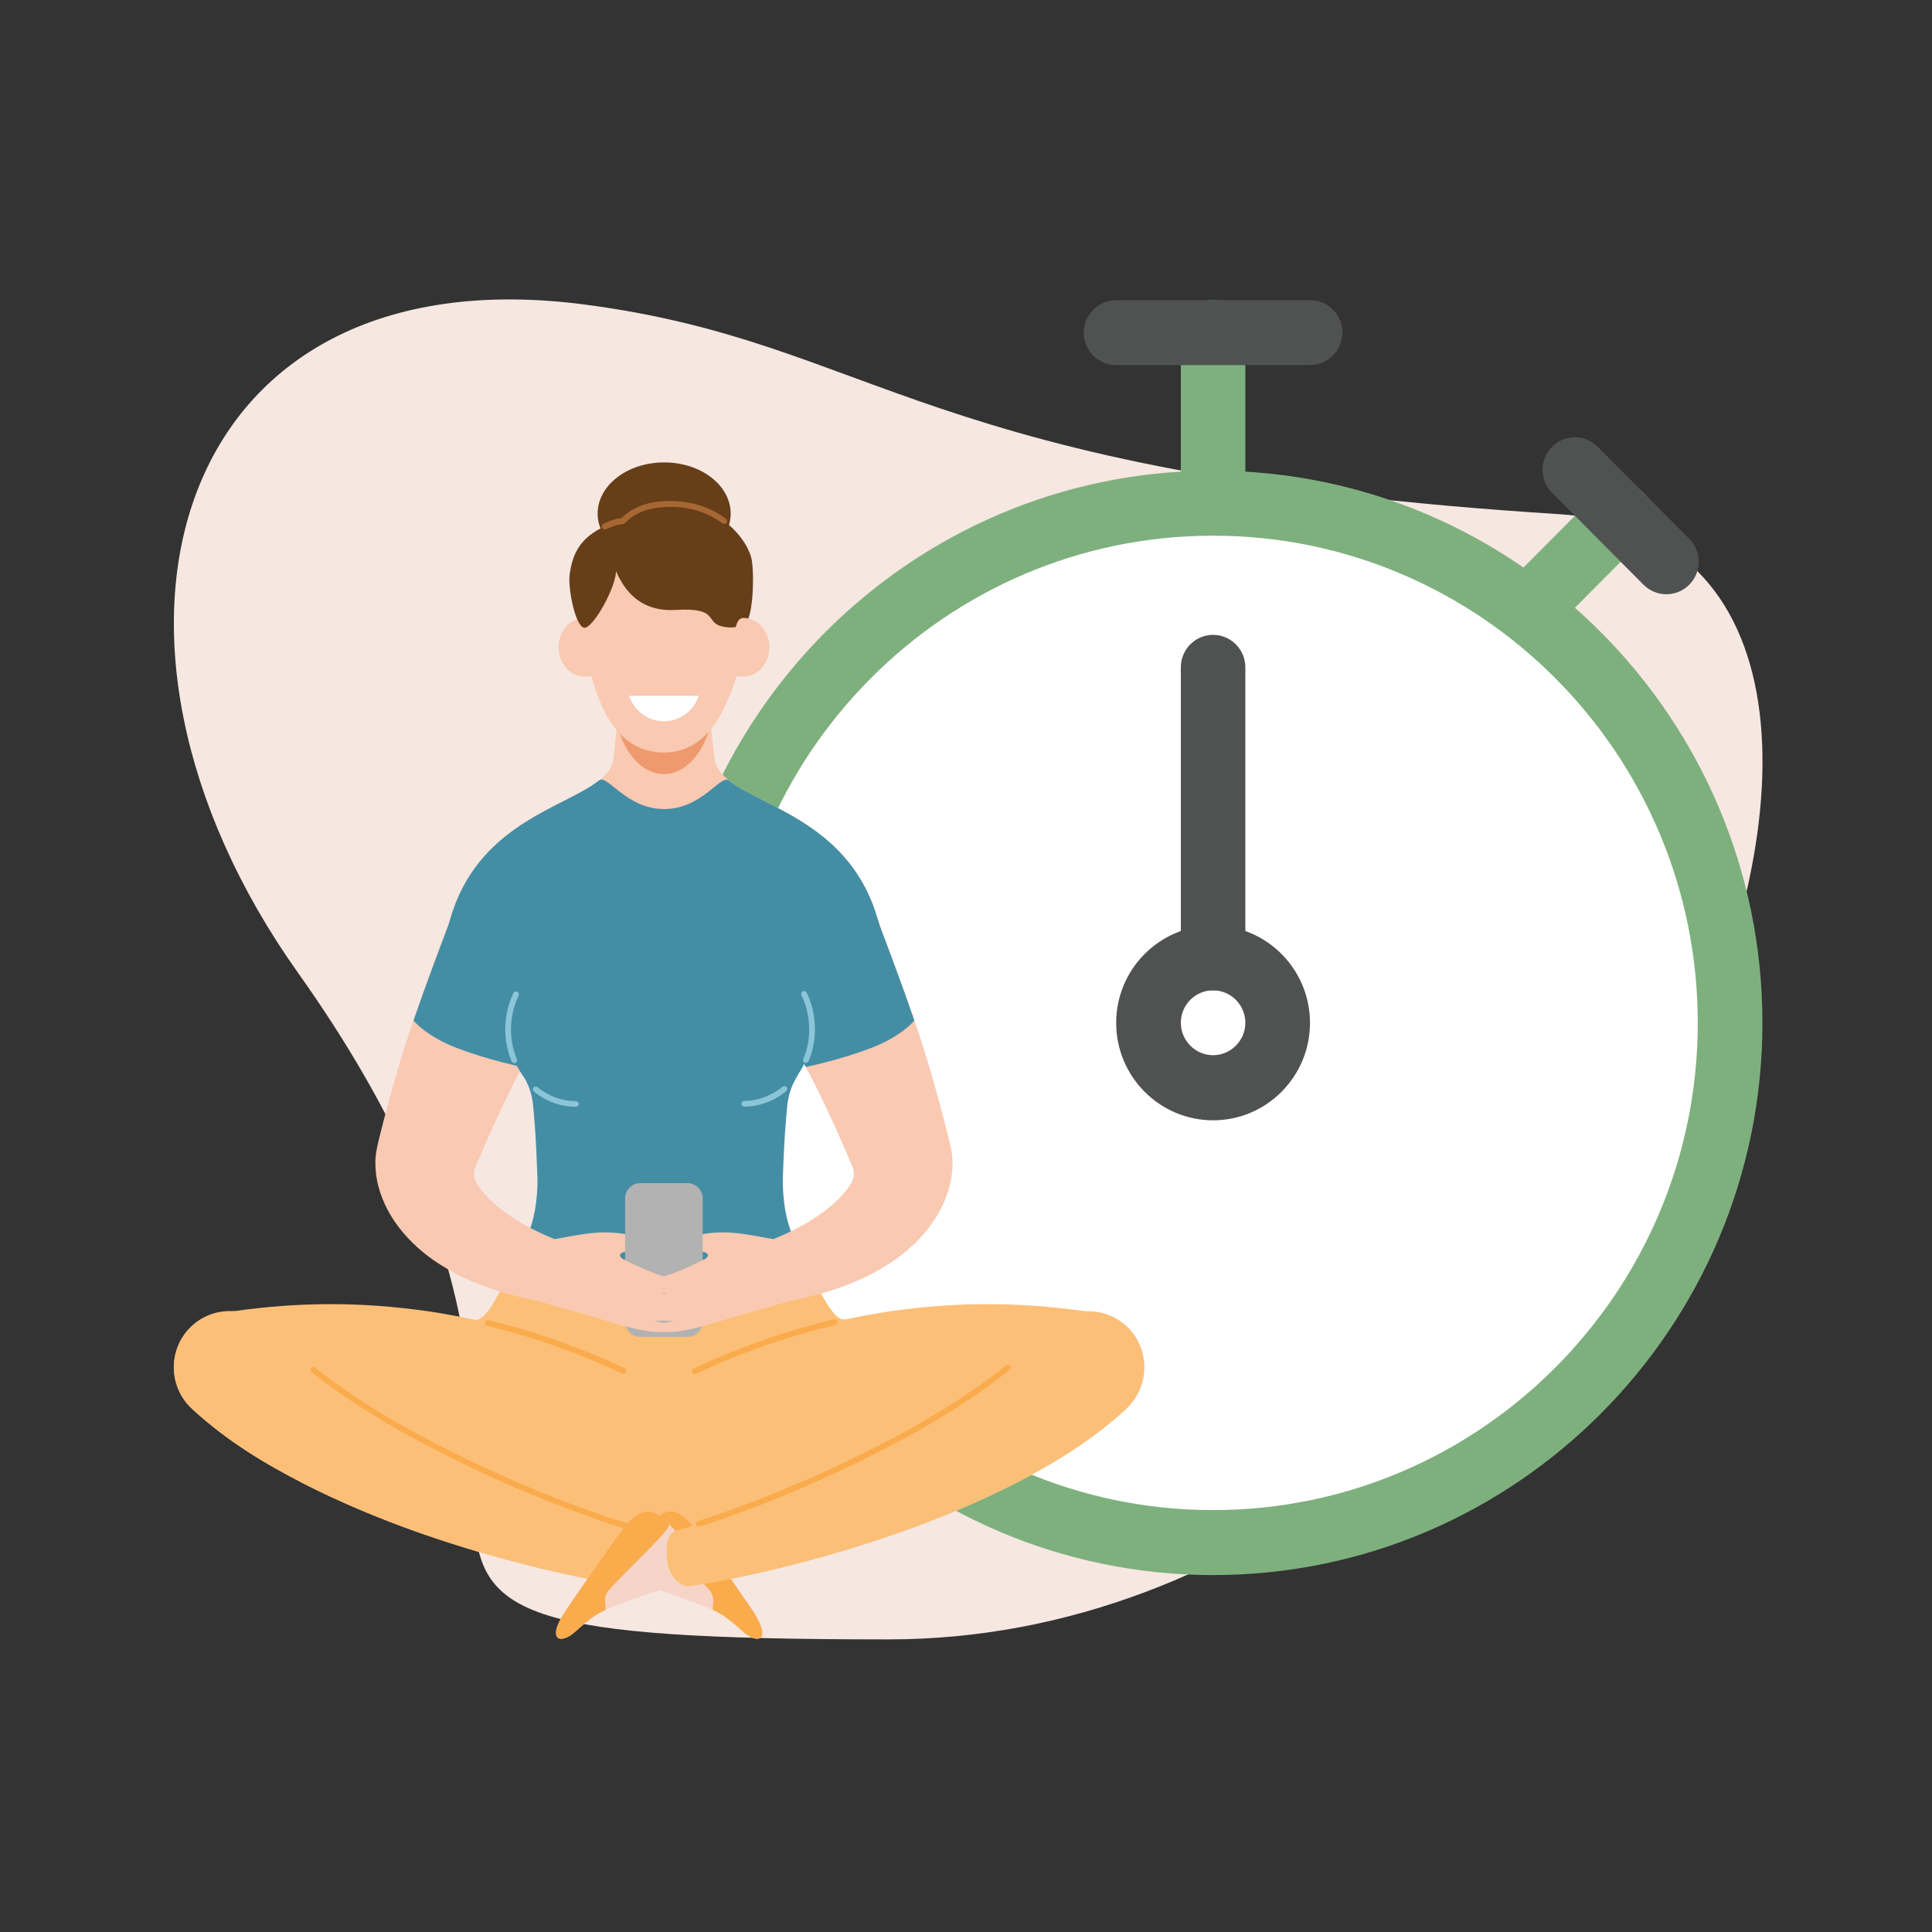 <svg width="100" height="100" viewBox="0 0 100 100" fill="none" xmlns="http://www.w3.org/2000/svg">
<rect x="0" y="0" width="100" height="100" fill="#333333" stroke="none"/>
<g clip-path="url(#clip0_876_2331)">
<path d="M15.424 50.351C36.433 79.91 8.558 84.855 45.989 84.855C83.419 84.855 105.54 28.178 80.673 26.611C47.424 24.516 45.465 17.761 30.272 15.764C8.931 12.962 3.004 32.874 15.424 50.351Z" fill="#F6E7E1"/>
<path d="M62.789 79.848C77.571 79.848 89.553 67.803 89.553 52.945C89.553 38.087 77.571 26.042 62.789 26.042C48.008 26.042 36.026 38.087 36.026 52.945C36.026 67.803 48.008 79.848 62.789 79.848Z" fill="white"/>
<path d="M62.789 81.526C47.114 81.526 34.356 68.702 34.356 52.945C34.356 37.187 47.114 24.364 62.789 24.364C78.465 24.364 91.223 37.187 91.223 52.945C91.223 68.702 78.465 81.526 62.789 81.526ZM62.789 27.727C48.956 27.727 37.702 39.039 37.702 52.945C37.702 66.851 48.956 78.162 62.789 78.162C76.623 78.162 87.876 66.851 87.876 52.945C87.876 39.039 76.623 27.727 62.789 27.727Z" fill="#7EB07E"/>
<path d="M62.789 57.987C60.023 57.987 57.773 55.726 57.773 52.945C57.773 50.164 60.023 47.903 62.789 47.903C65.556 47.903 67.805 50.164 67.805 52.945C67.805 55.726 65.556 57.987 62.789 57.987ZM62.789 51.26C61.865 51.26 61.12 52.016 61.12 52.938C61.12 53.86 61.872 54.616 62.789 54.616C63.707 54.616 64.459 53.86 64.459 52.938C64.459 52.016 63.707 51.26 62.789 51.26Z" fill="#505252"/>
<path d="M62.789 51.26C61.865 51.26 61.12 50.504 61.12 49.581V34.538C61.12 33.609 61.872 32.86 62.789 32.86C63.707 32.86 64.459 33.616 64.459 34.538V49.581C64.459 50.511 63.707 51.26 62.789 51.26Z" fill="#505252"/>
<path d="M62.789 27.72C61.865 27.72 61.12 26.964 61.12 26.042V17.213C61.12 16.284 61.872 15.535 62.789 15.535C63.707 15.535 64.459 16.291 64.459 17.213V26.042C64.459 26.971 63.707 27.72 62.789 27.72Z" fill="#7EB07E"/>
<path d="M67.805 18.898H57.767C56.842 18.898 56.097 18.142 56.097 17.22C56.097 16.298 56.849 15.535 57.773 15.535H67.812C68.737 15.535 69.482 16.291 69.482 17.213C69.482 18.136 68.73 18.892 67.812 18.892L67.805 18.898Z" fill="#505252"/>
<path d="M80.038 32.242C79.611 32.242 79.183 32.076 78.859 31.75C78.203 31.091 78.203 30.03 78.859 29.371L82.702 25.508C83.357 24.849 84.413 24.849 85.068 25.508C85.724 26.167 85.724 27.228 85.068 27.887L81.225 31.75C80.901 32.076 80.473 32.242 80.045 32.242H80.038Z" fill="#7EB07E"/>
<path d="M86.248 30.758C85.82 30.758 85.393 30.592 85.068 30.266L80.335 25.508C79.68 24.849 79.68 23.788 80.335 23.129C80.991 22.47 82.046 22.47 82.702 23.129L87.435 27.887C88.09 28.546 88.09 29.607 87.435 30.266C87.111 30.592 86.683 30.758 86.255 30.758H86.248Z" fill="#505252"/>
<path d="M45.444 47.625C43.705 41.48 37.24 41.668 36.978 39.213C36.937 38.81 36.799 39.698 36.681 40.697H32.065C31.941 39.698 31.81 38.817 31.769 39.213C31.514 41.668 25.035 41.474 23.296 47.625C22.606 50.067 25.242 47.771 25.621 48C26.691 48.638 26.677 46.682 26.677 46.682L31.562 43.367H37.192L42.077 46.682C42.077 46.682 42.063 48.638 43.132 48C43.512 47.778 46.148 50.067 45.458 47.625H45.444Z" fill="#F9C9B2"/>
<path d="M41.125 64.18C40.642 63.147 40.524 62.107 40.517 61.073C40.552 60.04 40.593 59 40.683 57.966C40.704 57.689 40.731 57.418 40.759 57.141C40.842 56.496 41.049 56.045 41.332 55.58C41.228 55.546 41.069 55.476 40.938 55.407C41.083 54.186 41.276 52.959 41.559 51.738C41.801 50.656 41.822 49.463 41.559 48.312C40.752 44.782 40.407 42.93 36.957 42.93C36.392 42.93 33.038 42.458 32.466 42.59C28.381 43.533 25.835 47.632 26.78 51.731C27.063 52.952 27.25 54.179 27.401 55.4C27.277 55.462 27.111 55.539 27.015 55.566C27.291 56.017 27.498 56.461 27.581 57.092C27.608 57.377 27.636 57.661 27.657 57.945C27.746 58.979 27.781 60.019 27.822 61.053C27.815 62.086 27.691 63.126 27.215 64.16C26.304 66.143 26.228 68.536 27.215 70.672C29.002 74.535 33.569 76.214 37.419 74.417C41.263 72.621 42.932 68.03 41.145 64.16L41.125 64.18Z" fill="#448EA5"/>
<path d="M27.367 63.757C26.491 65.262 25.428 68.536 24.517 68.314C21.709 67.621 27.622 74.709 27.622 74.709L29.119 69.659L27.367 63.757Z" fill="#F6D5C8"/>
<path d="M40.938 63.743C41.815 65.249 42.877 68.522 43.788 68.3C46.596 67.607 40.683 74.695 40.683 74.695L39.186 69.646L40.938 63.743Z" fill="#F6D5C8"/>
<path d="M43.788 68.293C43.326 68.411 42.822 67.607 42.318 66.601C40.276 66.788 37.323 67.503 34.17 67.503C30.568 67.503 28.105 66.747 26.035 66.525C25.518 67.579 25 68.432 24.517 68.314C21.709 67.621 27.622 74.709 27.622 74.709L28.298 72.42C30.479 75.014 34.184 75.943 37.399 74.438C38.441 73.953 39.31 73.259 40.007 72.434L40.676 74.695C40.676 74.695 46.589 67.607 43.781 68.3L43.788 68.293Z" fill="#FCBF77"/>
<path d="M27.16 80.118C26.042 79.341 24.904 78.62 23.731 77.954C22.558 77.289 21.357 76.692 20.102 76.179C17.604 75.125 14.892 74.424 12.022 73.946L11.953 73.932C10.29 73.654 9.172 72.08 9.448 70.409C9.669 69.056 10.746 68.064 12.029 67.877C13.678 67.641 15.361 67.503 17.073 67.503C18.784 67.496 20.522 67.634 22.254 67.884C23.986 68.148 25.704 68.543 27.387 69.063C29.064 69.583 30.699 70.221 32.272 70.957L32.355 70.998C34.984 72.226 36.122 75.361 34.901 78.003C33.68 80.645 30.561 81.79 27.933 80.562C27.67 80.437 27.401 80.278 27.167 80.118H27.16Z" fill="#FCBF77"/>
<path d="M16.224 74.348C17.286 75.596 16.666 71.331 18.273 72.399C19.888 73.474 21.633 74.438 23.434 75.326C25.228 76.221 27.077 77.039 28.961 77.774C30.844 78.502 32.769 79.154 34.68 79.612H34.715C35.453 79.799 35.902 80.541 35.729 81.276C35.57 81.956 34.929 82.4 34.253 82.324C32.079 82.095 29.989 81.672 27.912 81.172C25.835 80.666 23.786 80.063 21.757 79.355C19.729 78.641 17.728 77.816 15.748 76.81C13.774 75.79 11.815 74.646 9.945 72.926C8.765 71.837 8.683 69.999 9.759 68.813C10.835 67.627 12.905 71.567 14.085 72.649C14.168 72.725 16.148 74.265 16.217 74.348H16.224Z" fill="#F5D4C7"/>
<path d="M14.092 68.883C15.155 70.131 16.666 71.324 18.266 72.392C19.881 73.467 21.626 74.431 23.427 75.319C25.221 76.214 27.07 77.032 28.954 77.767C30.361 78.308 31.803 78.814 33.238 79.224C33.714 79.362 33.949 80.097 33.77 80.84C33.611 81.519 33.204 82.192 32.693 82.123C31.065 81.88 29.485 81.547 27.905 81.165C25.828 80.659 23.779 80.056 21.75 79.348C19.722 78.634 17.721 77.809 15.741 76.803C13.768 75.784 11.808 74.639 9.938 72.919C8.759 71.83 8.676 69.992 9.752 68.806C10.828 67.621 12.664 67.537 13.844 68.619C13.926 68.695 14.016 68.793 14.092 68.876V68.883Z" fill="#FCBF77"/>
<path d="M33.238 79.376C33.238 79.376 33.211 79.376 33.197 79.376C31.879 79.002 30.479 78.523 28.905 77.913C27.022 77.185 25.159 76.359 23.365 75.458C21.385 74.48 19.694 73.516 18.19 72.517C17.431 72.011 16.741 71.511 16.127 71.019C16.065 70.97 16.051 70.873 16.107 70.811C16.162 70.748 16.252 70.734 16.314 70.79C16.914 71.275 17.604 71.775 18.349 72.274C19.839 73.266 21.523 74.223 23.489 75.194C25.276 76.089 27.132 76.907 29.002 77.635C30.568 78.239 31.962 78.717 33.273 79.092C33.349 79.113 33.397 79.196 33.376 79.272C33.356 79.335 33.3 79.383 33.231 79.383L33.238 79.376Z" fill="#FAAB4C"/>
<path d="M35.971 70.957C37.544 70.221 39.179 69.576 40.855 69.063C42.532 68.543 44.257 68.154 45.989 67.884C47.721 67.634 49.459 67.496 51.17 67.503C52.882 67.503 54.572 67.641 56.214 67.877C57.884 68.113 59.036 69.666 58.801 71.338C58.608 72.69 57.566 73.717 56.29 73.932L56.214 73.946C53.337 74.424 50.632 75.125 48.135 76.179C46.879 76.692 45.672 77.289 44.505 77.954C43.333 78.62 42.194 79.341 41.076 80.118C38.689 81.769 35.425 81.166 33.783 78.773C32.141 76.373 32.742 73.093 35.122 71.442C35.363 71.275 35.605 71.137 35.86 71.012L35.971 70.963V70.957Z" fill="#FCBF77"/>
<path d="M58.291 72.926C56.428 74.639 54.462 75.79 52.488 76.81C50.508 77.816 48.507 78.641 46.479 79.355C44.45 80.063 42.401 80.666 40.324 81.172C38.248 81.672 36.157 82.095 33.983 82.324C33.231 82.4 32.555 81.852 32.479 81.096C32.41 80.403 32.866 79.772 33.521 79.612H33.556C35.467 79.147 37.392 78.495 39.276 77.767C41.159 77.039 43.008 76.221 44.802 75.319C46.596 74.431 48.349 73.467 49.963 72.392C51.571 71.324 52.537 75.34 53.592 74.091C54.627 72.871 57.001 67.51 58.215 68.557C59.429 69.597 59.574 71.435 58.532 72.656C58.456 72.746 58.381 72.829 58.298 72.905L58.284 72.919L58.291 72.926Z" fill="#F5D4C7"/>
<path d="M32.548 80.042C34.039 78.364 34.487 77.871 35.37 78.481C35.75 78.745 36.254 79.48 36.826 80.285C37.585 81.353 38.413 82.58 38.855 83.212C40.041 84.918 39.234 85.147 38.475 84.467C37.696 83.766 37.385 83.558 36.923 83.343C36.461 83.128 34.894 82.553 34.121 82.31C33.852 81.88 33.632 81.603 32.548 80.042Z" fill="#F6D5C8"/>
<path d="M33.618 78.877C34.335 78.169 34.742 78.044 35.37 78.481C35.75 78.745 36.254 79.48 36.826 80.285C37.585 81.353 38.413 82.58 38.855 83.212C40.041 84.918 39.234 85.147 38.475 84.467C37.696 83.766 37.385 83.558 36.923 83.343C36.812 83.295 37.075 82.705 36.743 82.331C35.688 81.131 33.39 79.099 33.618 78.877Z" fill="#FAAB4C"/>
<path d="M35.688 80.042C34.197 78.364 33.749 77.871 32.866 78.481C32.486 78.745 31.983 79.48 31.41 80.285C30.651 81.353 29.823 82.58 29.381 83.212C28.195 84.918 29.002 85.147 29.761 84.467C30.541 83.766 30.851 83.558 31.313 83.343C31.776 83.128 33.342 82.553 34.115 82.31C34.384 81.88 34.605 81.603 35.688 80.042Z" fill="#F6D5C8"/>
<path d="M34.618 78.877C33.901 78.169 33.494 78.044 32.866 78.481C32.486 78.745 31.983 79.48 31.41 80.285C30.651 81.353 29.823 82.58 29.381 83.212C28.195 84.918 29.002 85.147 29.761 84.467C30.541 83.766 30.851 83.558 31.313 83.343C31.424 83.295 31.162 82.705 31.493 82.331C32.548 81.131 34.846 79.099 34.618 78.877Z" fill="#FAAB4C"/>
<path d="M58.291 72.926C56.428 74.639 54.462 75.79 52.488 76.81C50.508 77.816 48.507 78.641 46.479 79.355C44.45 80.063 42.401 80.666 40.324 81.172C38.82 81.54 37.302 81.859 35.757 82.095C35.17 82.185 34.605 81.526 34.529 80.77C34.46 80.077 34.515 79.369 34.991 79.231C36.426 78.821 37.861 78.315 39.276 77.774C41.159 77.046 43.008 76.227 44.802 75.326C46.596 74.438 48.349 73.474 49.963 72.399C51.571 71.331 53.082 70.131 54.137 68.89C55.172 67.669 57.001 67.523 58.215 68.564C59.429 69.604 59.574 71.442 58.532 72.663C58.456 72.753 58.381 72.836 58.298 72.912L58.284 72.926H58.291Z" fill="#FCBF77"/>
<path d="M36.164 79.022C36.102 79.022 36.04 78.981 36.026 78.918C35.998 78.842 36.047 78.759 36.122 78.731C37.095 78.419 38.116 78.058 39.234 77.628C41.104 76.9 42.96 76.082 44.747 75.187C46.72 74.216 48.397 73.259 49.887 72.267C50.694 71.733 51.433 71.192 52.074 70.665C52.136 70.61 52.226 70.624 52.281 70.686C52.33 70.748 52.323 70.846 52.261 70.894C51.612 71.428 50.867 71.969 50.053 72.51C48.549 73.509 46.858 74.473 44.878 75.451C43.084 76.345 41.221 77.171 39.338 77.906C38.213 78.336 37.192 78.703 36.212 79.016C36.198 79.016 36.184 79.022 36.171 79.022H36.164Z" fill="#FAAB4C"/>
<path d="M32.266 71.109C32.266 71.109 32.224 71.109 32.203 71.095C30.589 70.339 28.954 69.708 27.339 69.209C26.649 68.994 25.939 68.799 25.228 68.626C25.145 68.605 25.097 68.529 25.117 68.446C25.138 68.363 25.221 68.314 25.297 68.335C26.008 68.508 26.725 68.702 27.422 68.917C29.05 69.417 30.699 70.062 32.328 70.818C32.404 70.852 32.431 70.943 32.397 71.012C32.369 71.067 32.321 71.095 32.266 71.095V71.109Z" fill="#FAAB4C"/>
<path d="M35.971 71.109C35.915 71.109 35.86 71.074 35.84 71.026C35.805 70.95 35.84 70.866 35.908 70.832C37.53 70.069 39.186 69.431 40.814 68.931C41.587 68.695 42.373 68.481 43.16 68.293C43.25 68.272 43.319 68.328 43.339 68.404C43.36 68.487 43.312 68.564 43.229 68.585C42.449 68.765 41.67 68.98 40.904 69.216C39.289 69.715 37.647 70.346 36.04 71.102C36.019 71.109 35.998 71.116 35.977 71.116L35.971 71.109Z" fill="#FAAB4C"/>
<path d="M40.455 66.885C40.966 66.525 41.194 66.011 41 65.373C40.662 64.271 39.379 63.931 38.006 64.354C37.557 64.493 37.337 64.916 36.944 65.172C36.895 65.2 36.854 65.235 36.812 65.262L36.378 65.221C35.902 65.463 35.239 65.783 34.363 66.074C33.494 65.783 32.831 65.463 32.348 65.221L31.914 65.262C31.872 65.235 31.831 65.2 31.783 65.172C31.389 64.909 31.169 64.493 30.72 64.354C29.347 63.931 28.064 64.271 27.726 65.373C27.532 66.004 27.767 66.525 28.271 66.885C27.926 67.003 27.346 67.218 27.698 67.301C28.167 67.406 28.491 67.537 29.664 67.849C30.837 68.161 31.9 68.543 32.755 68.744C33.521 68.931 34.046 68.966 34.363 68.931C34.68 68.966 35.205 68.931 35.971 68.744C36.826 68.536 37.889 68.161 39.062 67.849C40.235 67.537 40.559 67.406 41.028 67.301C41.38 67.218 40.8 67.003 40.455 66.885ZM34.432 66.934C34.432 66.934 34.473 66.934 34.494 66.934C34.453 66.948 34.411 66.962 34.37 66.975C34.328 66.962 34.287 66.948 34.246 66.934C34.266 66.934 34.287 66.934 34.308 66.934C34.328 66.934 34.349 66.934 34.37 66.927C34.391 66.927 34.411 66.927 34.432 66.934ZM34.37 68.487C34.26 68.453 34.121 68.418 33.956 68.39C33.928 68.39 33.901 68.376 33.873 68.37C34.059 68.37 34.218 68.363 34.37 68.356C34.522 68.363 34.687 68.37 34.867 68.37C34.839 68.37 34.812 68.383 34.784 68.39C34.618 68.418 34.48 68.446 34.37 68.487Z" fill="#F6D5C8"/>
<path d="M37.178 41.238H31.555L32.293 34.101H36.44L37.178 41.238Z" fill="#F9C9B2"/>
<path d="M34.363 40.066C35.788 40.066 36.943 38.302 36.943 36.126C36.943 33.951 35.788 32.187 34.363 32.187C32.938 32.187 31.782 33.951 31.782 36.126C31.782 38.302 32.938 40.066 34.363 40.066Z" fill="#EE9A6E"/>
<path d="M28.712 64.132C29.671 63.986 30.651 63.716 31.776 63.806C32.976 63.903 33.321 64.208 33.77 64.298C35.212 64.576 34.059 64.985 32.611 64.777C32.279 64.728 31.783 64.943 32.348 65.228C32.755 65.429 30.154 65.366 30.154 65.366L28.705 64.139L28.712 64.132Z" fill="#F9C9B2"/>
<path d="M40.021 64.132C39.062 63.986 38.082 63.716 36.957 63.806C35.757 63.903 35.412 64.208 34.963 64.298C33.521 64.576 34.673 64.985 36.122 64.777C36.454 64.728 36.95 64.943 36.385 65.228C35.977 65.429 38.579 65.366 38.579 65.366L40.028 64.139L40.021 64.132Z" fill="#F9C9B2"/>
<path d="M35.591 69.202H33.135C32.707 69.202 32.355 68.848 32.355 68.418V62.023C32.355 61.593 32.707 61.24 33.135 61.24H35.584C36.019 61.24 36.371 61.593 36.371 62.03V68.418C36.371 68.848 36.019 69.202 35.591 69.202Z" fill="#B2B2B2"/>
<path d="M29.858 50.081C28.885 51.814 27.912 53.534 27.022 55.227C26.139 56.912 25.359 58.625 24.586 60.449C24.441 60.851 24.634 61.177 24.676 61.247C24.945 61.705 25.407 62.19 25.959 62.613C27.25 63.612 28.974 64.333 30.775 64.846H30.803C31.555 65.068 31.996 65.852 31.782 66.608C31.596 67.274 30.968 67.69 30.306 67.641C28.215 67.475 26.056 67.107 23.917 66.088C22.854 65.561 21.778 64.881 20.847 63.778C20.384 63.223 19.957 62.565 19.674 61.705C19.536 61.275 19.432 60.789 19.432 60.234C19.398 59.721 19.646 58.847 19.66 58.778C20.15 56.822 20.722 54.79 21.399 52.813C22.075 50.843 22.792 48.964 23.496 47.084C24.186 45.253 26.215 45.073 28.036 45.767C29.858 46.46 30.037 47.757 29.347 49.588C29.285 49.755 29.954 49.914 29.871 50.06L29.858 50.087V50.081Z" fill="#F9C9B2"/>
<path d="M29.809 57.134C31.745 57.134 33.314 55.404 33.314 53.271C33.314 51.137 31.745 49.408 29.809 49.408C27.873 49.408 26.304 51.137 26.304 53.271C26.304 55.404 27.873 57.134 29.809 57.134Z" fill="#448EA5"/>
<path d="M45.23 47.084C45.934 48.964 46.651 50.843 47.327 52.813C48.01 54.79 48.576 56.822 49.066 58.778C49.087 58.847 49.335 59.721 49.301 60.234C49.301 60.796 49.197 61.275 49.059 61.705C48.776 62.565 48.349 63.223 47.886 63.778C46.955 64.881 45.879 65.561 44.816 66.088C42.67 67.107 40.517 67.475 38.427 67.641C37.647 67.704 36.964 67.121 36.902 66.337C36.847 65.651 37.288 65.034 37.93 64.853H37.958C39.758 64.333 41.483 63.612 42.774 62.613C43.319 62.19 43.781 61.705 44.057 61.247C44.098 61.177 44.291 60.851 44.147 60.449C43.381 58.625 42.601 56.912 41.711 55.227C40.828 53.534 39.848 51.814 38.875 50.081C38.641 49.651 39.234 49.207 39.186 48.756C39.02 47.383 38.937 46.717 40.214 45.995C41.904 45.032 44.057 44.893 45.009 46.592C45.099 46.745 45.175 46.925 45.237 47.084H45.23Z" fill="#F9C9B2"/>
<path d="M41.711 55.227C41.711 55.227 43.415 54.88 45.057 54.256C46.7 53.632 47.327 52.82 47.327 52.82C46.651 50.85 45.934 48.971 45.23 47.091C45.168 46.932 45.085 46.752 45.002 46.599C44.043 44.9 41.897 44.296 40.207 45.26C38.517 46.224 37.916 48.381 38.875 50.081C39.848 51.821 40.821 53.541 41.711 55.234" fill="#448EA5"/>
<path d="M27.022 55.227C27.022 55.227 25.318 54.88 23.675 54.256C22.033 53.632 21.405 52.82 21.405 52.82C22.082 50.85 22.799 48.971 23.503 47.091C23.565 46.932 23.648 46.752 23.731 46.599C24.69 44.9 26.835 44.296 28.526 45.26C30.216 46.224 30.817 48.381 29.858 50.081C28.885 51.821 27.912 53.541 27.022 55.234" fill="#448EA5"/>
<path d="M40.455 66.885C40.966 66.525 41.194 66.011 41 65.373C40.662 64.271 39.379 63.931 38.006 64.354C37.557 64.493 37.337 64.916 36.944 65.172C36.895 65.2 36.854 65.235 36.812 65.262L36.378 65.221C35.902 65.463 35.239 65.783 34.363 66.074C33.494 65.783 32.831 65.463 32.348 65.221L31.914 65.262C31.872 65.235 31.831 65.2 31.783 65.172C31.389 64.909 31.169 64.493 30.72 64.354C29.347 63.931 28.064 64.271 27.726 65.373C27.532 66.004 27.767 66.525 28.271 66.885C27.926 67.003 27.346 67.218 27.698 67.301C28.167 67.406 28.491 67.537 29.664 67.849C30.837 68.161 31.9 68.543 32.755 68.744C33.521 68.931 34.046 68.966 34.363 68.931C34.68 68.966 35.205 68.931 35.971 68.744C36.826 68.536 37.889 68.161 39.062 67.849C40.235 67.537 40.559 67.406 41.028 67.301C41.38 67.218 40.8 67.003 40.455 66.885ZM34.432 66.934C34.432 66.934 34.473 66.934 34.494 66.934C34.453 66.948 34.411 66.962 34.37 66.975C34.328 66.962 34.287 66.948 34.246 66.934C34.266 66.934 34.287 66.934 34.308 66.934C34.328 66.934 34.349 66.934 34.37 66.927C34.391 66.927 34.411 66.927 34.432 66.934ZM34.37 68.487C34.26 68.453 34.121 68.418 33.956 68.39C33.928 68.39 33.901 68.376 33.873 68.37C34.059 68.37 34.218 68.363 34.37 68.356C34.522 68.363 34.687 68.37 34.867 68.37C34.839 68.37 34.812 68.383 34.784 68.39C34.618 68.418 34.48 68.446 34.37 68.487Z" fill="#F9C9B2"/>
<path d="M38.523 57.127C40.459 57.127 42.029 55.398 42.029 53.264C42.029 51.13 40.459 49.401 38.523 49.401C36.588 49.401 35.019 51.13 35.019 53.264C35.019 55.398 36.588 57.127 38.523 57.127Z" fill="#448EA5"/>
<path d="M34.363 35.259C36.748 35.259 38.682 33.316 38.682 30.918C38.682 28.52 36.748 26.576 34.363 26.576C31.978 26.576 30.044 28.52 30.044 30.918C30.044 33.316 31.978 35.259 34.363 35.259Z" fill="#F9C9B2"/>
<path d="M38.151 34.906C37.489 37.111 36.426 38.949 34.37 38.949C32.314 38.949 31.203 37.264 30.589 34.906C30.037 32.783 32.19 31.001 34.37 31.001C36.55 31.001 38.786 32.804 38.151 34.906Z" fill="#F9C9B2"/>
<path d="M38.682 30.918H30.051V34.379H38.682V30.918Z" fill="#F9C9B2"/>
<path d="M30.727 33.505C30.727 34.587 30.727 34.705 30.61 34.996C30.513 35.017 30.396 35.023 30.251 35.023C29.513 35.023 28.912 34.344 28.912 33.505C28.912 32.665 29.513 31.986 30.251 31.986C30.479 31.986 30.734 32.159 30.734 33.505H30.727Z" fill="#F9C9B2"/>
<path d="M36.164 36.015C35.915 36.778 35.205 37.333 34.363 37.333C33.521 37.333 32.811 36.778 32.562 36.015H36.164Z" fill="white"/>
<path d="M31.555 28.684C31.941 29.877 32.645 31.708 34.977 31.57C37.309 31.431 36.419 32.256 37.468 32.444C38.075 32.547 38.206 32.409 38.572 32.242C38.938 32.076 39.062 30.016 38.917 29.024C38.772 28.032 37.254 25.924 34.377 26.084C31.5 26.243 31.555 28.677 31.555 28.677V28.684Z" fill="#663E18"/>
<path d="M38.006 33.505C38.006 34.587 38.006 34.705 38.123 34.996C38.22 35.017 38.337 35.023 38.482 35.023C39.22 35.023 39.821 34.344 39.821 33.505C39.821 32.665 39.22 31.986 38.482 31.986C38.254 31.986 37.999 32.159 37.999 33.505H38.006Z" fill="#F9C9B2"/>
<path d="M31.886 29.579C31.858 30.384 30.851 32.256 30.334 32.478C29.816 32.693 29.381 30.439 29.485 29.732C29.63 28.747 29.947 27.686 31.782 27.055C33.611 26.423 31.886 29.586 31.886 29.586V29.579Z" fill="#663E18"/>
<path d="M34.377 29.232C36.278 29.232 37.82 28.046 37.82 26.583C37.82 25.12 36.278 23.934 34.377 23.934C32.475 23.934 30.934 25.12 30.934 26.583C30.934 28.046 32.475 29.232 34.377 29.232Z" fill="#663E18"/>
<path d="M31.286 27.394C31.231 27.394 31.175 27.36 31.155 27.304C31.12 27.228 31.155 27.145 31.231 27.11C31.389 27.034 31.562 26.964 31.748 26.902C31.893 26.854 32.079 26.826 32.176 26.819C32.693 26.285 33.438 25.986 34.384 25.938C35.881 25.855 36.95 26.382 37.571 26.846C37.64 26.895 37.654 26.985 37.606 27.055C37.557 27.117 37.461 27.138 37.399 27.089C36.819 26.659 35.826 26.16 34.404 26.243C33.514 26.292 32.824 26.569 32.355 27.075C32.328 27.103 32.293 27.117 32.259 27.124C32.259 27.124 32.01 27.145 31.852 27.2C31.679 27.263 31.513 27.325 31.362 27.394C31.341 27.401 31.32 27.408 31.3 27.408L31.286 27.394Z" fill="#A76733"/>
<path d="M45.444 47.625C44.043 42.653 39.545 41.827 37.73 40.398C37.302 40.059 36.343 41.876 34.377 41.876C32.41 41.876 31.438 40.059 31.01 40.392C29.202 41.827 24.69 42.646 23.289 47.618C22.599 50.06 25.235 47.764 25.614 47.993C26.684 48.631 26.67 46.675 26.67 46.675L31.555 43.36H37.185L42.07 46.675C42.07 46.675 42.056 48.631 43.126 47.993C43.505 47.771 46.141 50.06 45.451 47.618L45.444 47.625Z" fill="#448EA5"/>
<path d="M26.615 55.019C26.559 55.019 26.504 54.984 26.477 54.928C26.263 54.408 26.152 53.853 26.152 53.278C26.152 52.626 26.297 51.974 26.573 51.405C26.608 51.329 26.698 51.301 26.773 51.336C26.849 51.37 26.877 51.461 26.842 51.537C26.587 52.071 26.449 52.674 26.449 53.285C26.449 53.819 26.553 54.339 26.753 54.824C26.78 54.901 26.753 54.984 26.67 55.019C26.649 55.026 26.635 55.032 26.615 55.032V55.019Z" fill="#8BC5D8"/>
<path d="M29.809 57.286C29.023 57.286 28.271 57.016 27.636 56.503C27.574 56.454 27.56 56.357 27.615 56.295C27.663 56.232 27.76 56.218 27.822 56.274C28.402 56.746 29.085 56.995 29.809 56.995C29.892 56.995 29.954 57.065 29.954 57.141C29.954 57.217 29.885 57.286 29.809 57.286Z" fill="#8BC5D8"/>
<path d="M38.523 57.28C38.441 57.28 38.379 57.21 38.379 57.134C38.379 57.051 38.441 56.988 38.523 56.981C39.241 56.981 39.931 56.718 40.511 56.246C40.573 56.198 40.662 56.205 40.718 56.267C40.766 56.329 40.759 56.426 40.697 56.475C40.062 56.995 39.31 57.273 38.523 57.28Z" fill="#8BC5D8"/>
<path d="M41.711 55.019C41.711 55.019 41.67 55.019 41.656 55.005C41.58 54.97 41.545 54.887 41.58 54.81C41.787 54.325 41.891 53.805 41.884 53.271C41.884 52.647 41.739 52.036 41.483 51.509C41.449 51.433 41.483 51.35 41.552 51.308C41.628 51.273 41.711 51.308 41.752 51.377C42.029 51.946 42.18 52.598 42.18 53.264C42.18 53.84 42.077 54.401 41.849 54.922C41.828 54.977 41.773 55.012 41.711 55.012V55.019Z" fill="#8BC5D8"/>
</g>
<defs>
<clipPath id="clip0_876_2331">
<rect width="83" height="70" fill="white" transform="translate(8.5 15)"/>
</clipPath>
</defs>
</svg>
